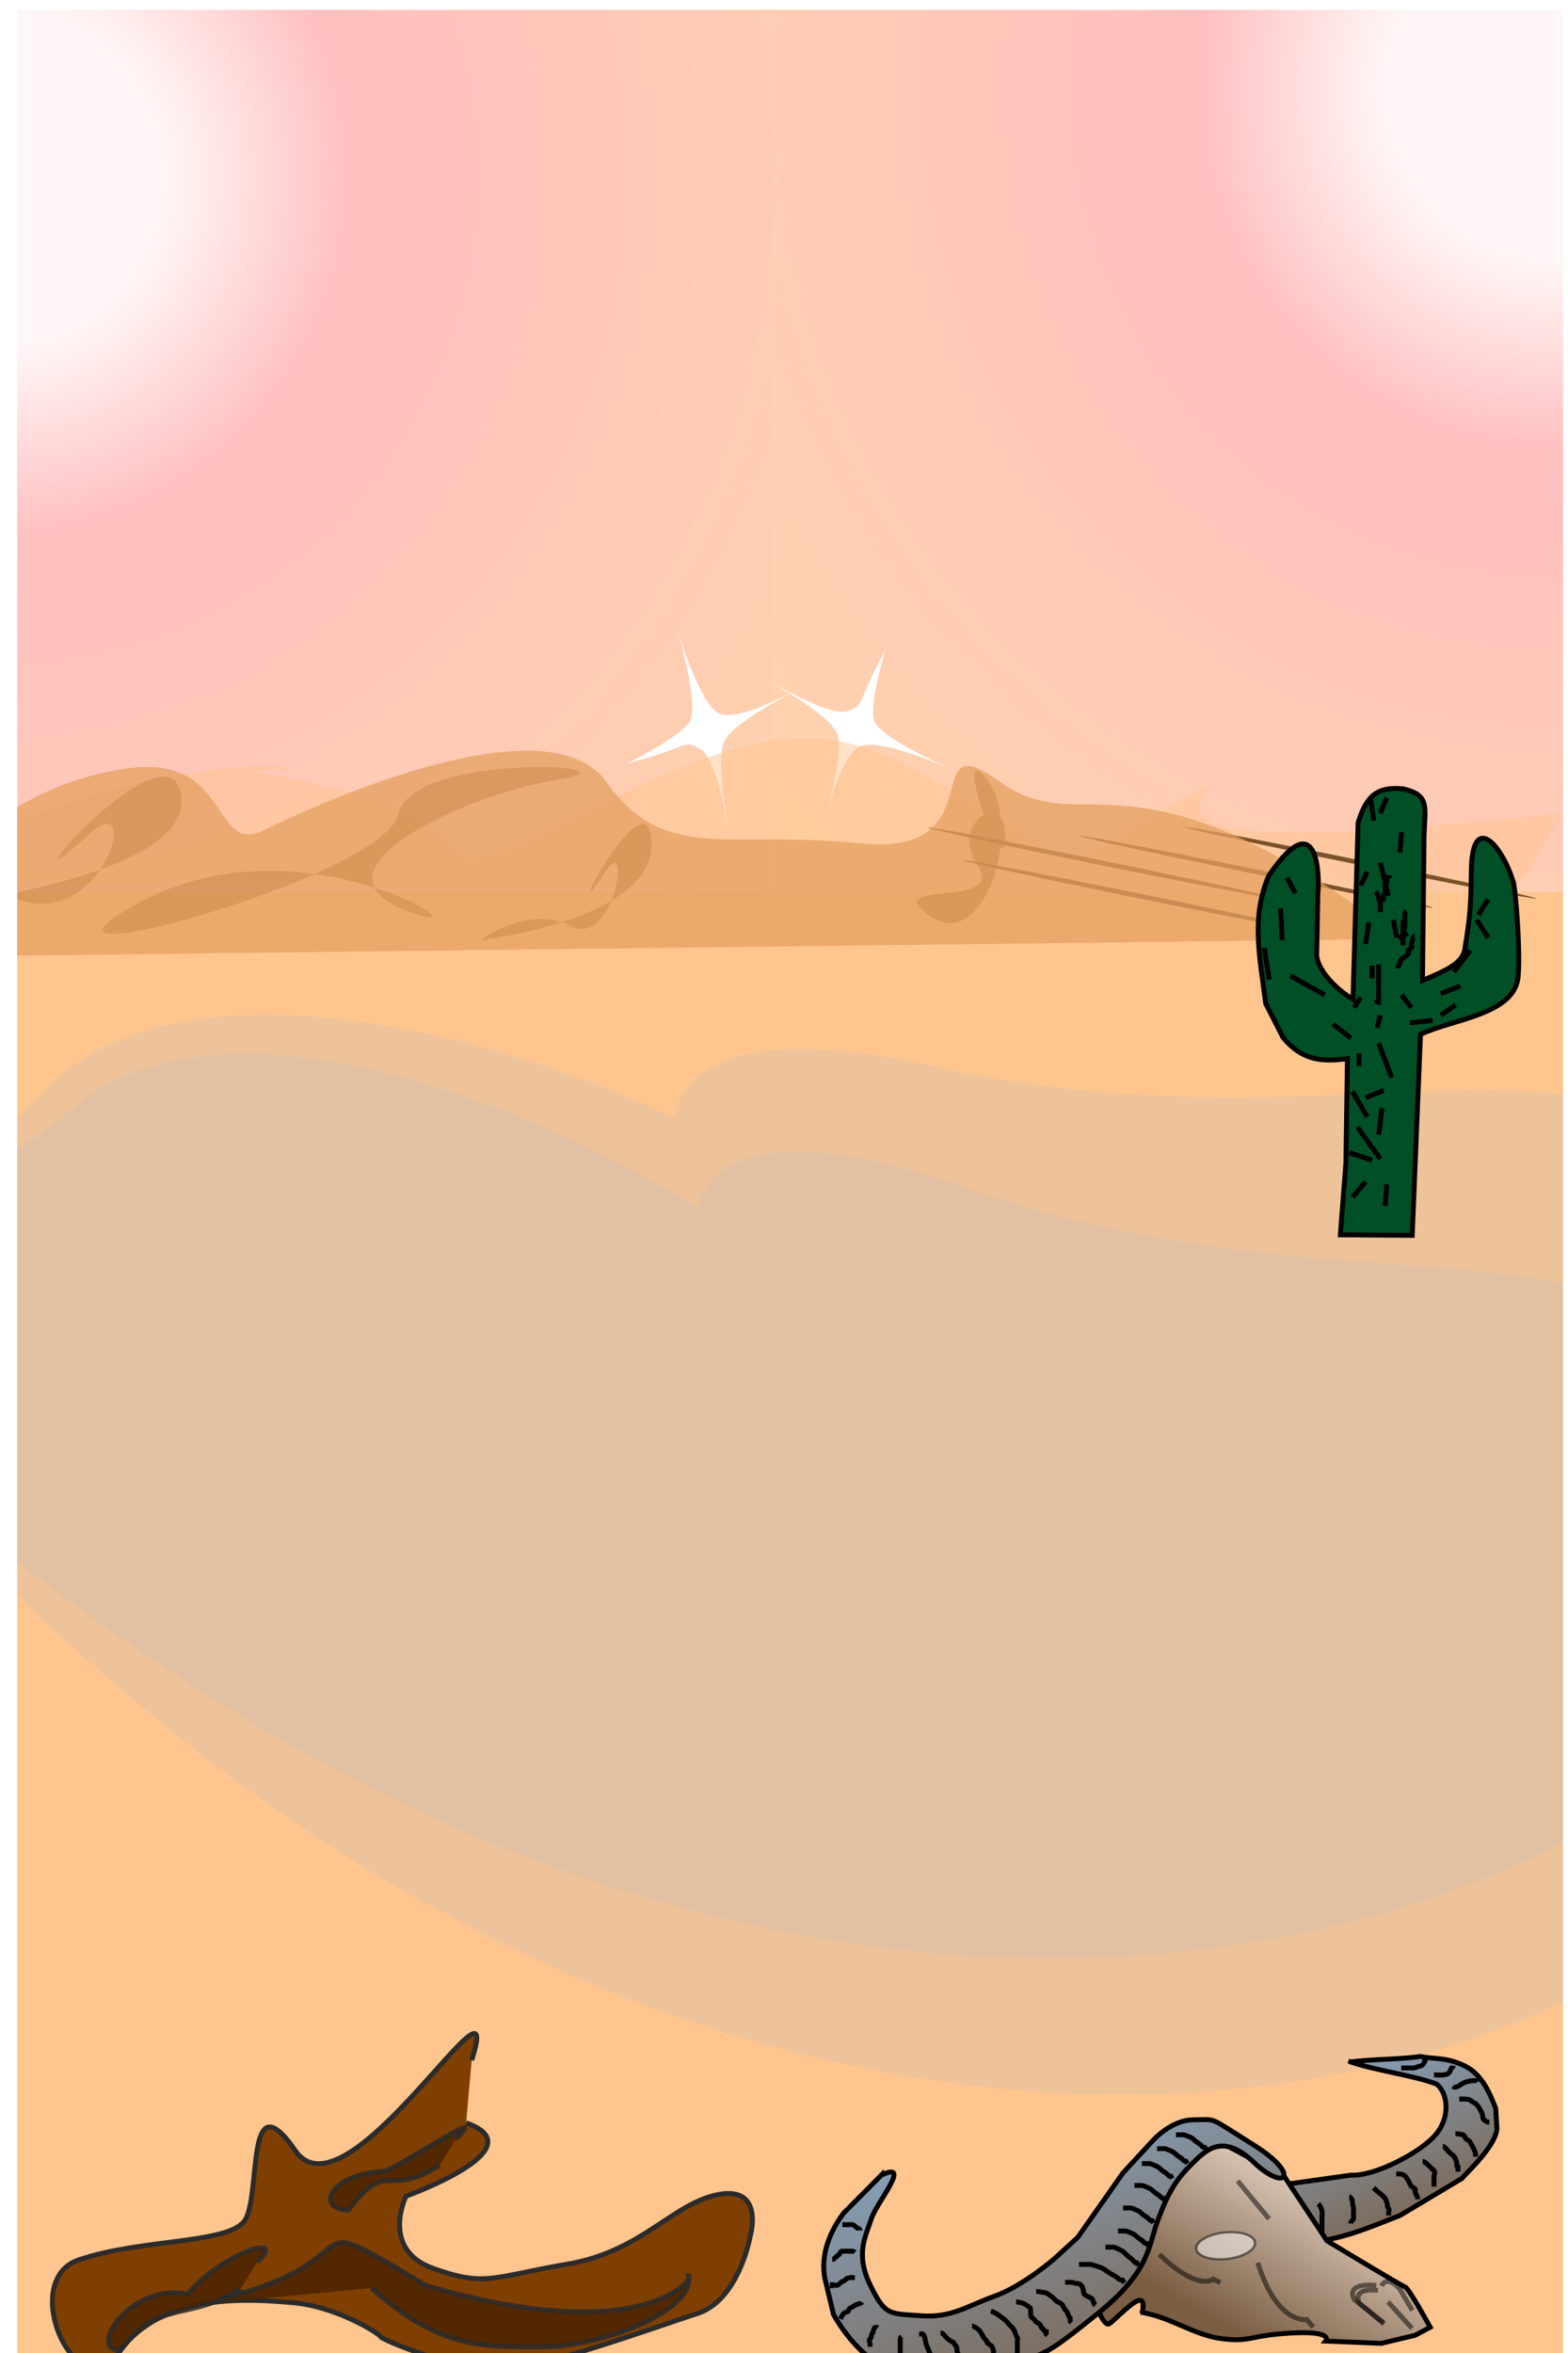<?xml version="1.0"?><svg width="320" height="480" xmlns="http://www.w3.org/2000/svg">
 <!-- Created with SVG-edit - http://svg-edit.googlecode.com/ -->
 <title>Desert Sky Background</title>
 <g>
  <title>Layer 1</title>
  <defs>
   <linearGradient y2="0" x2="0.359" y1="0.905" x1="0.605" id="svg_1">
    <stop offset="0.008" stop-opacity="0.996" stop-color="#5badad"/>
    <stop offset="1" stop-opacity="0.996" stop-color="#4876ba"/>
   </linearGradient>
   <filter id="svg_15_blur">
    <feGaussianBlur stdDeviation="1.4" in="SourceGraphic"/>
   </filter>
   <radialGradient r="1.125" cy="0.175" cx="0.2" spreadMethod="pad" id="svg_232">
    <stop offset="0.152" stop-opacity="0.996" stop-color="#fff4f4"/>
    <stop stop-opacity="0.996" offset="0.328" stop-color="#ffaaaa"/>
    <stop offset="1" stop-opacity="0.996" stop-color="#ffc58e"/>
   </radialGradient>
   <radialGradient x2="1" x1="1" r="1.125" cy="0.175" cx="0.8" spreadMethod="pad" id="svg_233">
    <stop offset="0.152" stop-opacity="0.996" stop-color="#fff4f4"/>
    <stop stop-opacity="0.996" offset="0.328" stop-color="#ffaaaa"/>
    <stop offset="1" stop-opacity="0.996" stop-color="#ffc58e"/>
   </radialGradient>
   <radialGradient r="1.125" cy="0.175" cx="0.2" spreadMethod="pad" id="svg_235">
    <stop offset="1" stop-opacity="0.996" stop-color="#ffc58e"/>
   </radialGradient>
   <radialGradient x2="1" x1="1" r="1.125" cy="0.175" cx="0.2" spreadMethod="pad" id="svg_241">
    <stop offset="1" stop-opacity="0.992" stop-color="#e5a060"/>
    <stop/>
   </radialGradient>
   <filter id="svg_255_blur">
    <feGaussianBlur stdDeviation="2.8" in="SourceGraphic"/>
   </filter>
   <linearGradient y1="0.897" x1="0.922" y2="0" x2="0.398" id="svg_388">
    <stop offset="0" stop-color="#7a5e44"/>
    <stop offset="1" stop-color="#85a1bb"/>
   </linearGradient>
   <linearGradient y1="0.815" x1="0.316" y2="0.159" x2="0.949" id="svg_415">
    <stop offset="0" stop-color="#7a5e44"/>
    <stop offset="1" stop-opacity="0.996" stop-color="#fff0e2"/>
   </linearGradient>
  </defs>
  <rect opacity="0.75" x="-42" y="1" id="svg_14" height="200" width="200" stroke-width="0" stroke="#000000" fill="url(#svg_232)"/>
  <rect id="svg_3" height="1" width="0" y="316" x="308" stroke-width="0" stroke="#000000" fill="url(#svg_1)"/>
  <rect id="svg_106" height="163" width="612" y="496" x="-145" stroke-width="0" stroke="#000000" fill="#ffffff"/>
  <rect opacity="0.75" id="svg_229" x="158" y="-17" height="200" width="200" stroke-width="0" stroke="#000000" fill="url(#svg_233)"/>
  <path transform="rotate(69.017, 174.762, 147.83)" id="svg_83" filter="url(#svg_15_blur)" d="m162.697,136.868c8.301,9.854 8.837,7.513 8.837,11.578c0,4.065 -12.452,13.549 -12.452,13.672c0,0.123 11.782,-10.223 16.201,-9.977c4.418,0.246 15.799,9.115 15.13,8.499c-0.669,-0.616 -11.381,-7.76 -11.247,-12.194c0.134,-4.434 10.443,-14.904 10.443,-14.904c0,0 -10.711,10.839 -14.326,10.593c-3.615,-0.246 -12.586,-7.267 -12.586,-7.267z" stroke-width="0" stroke="#000000" fill="#ffffff"/>
  <path id="svg_84" transform="rotate(-62.699, 143.855, 149.346)" filter="url(#svg_15_blur)" d="m130.946,138.22c8.882,10.001 9.455,7.625 9.455,11.751c0,4.125 -13.323,13.751 -13.323,13.876c0,0.125 12.607,-10.376 17.335,-10.126c4.728,0.25 16.905,9.251 16.189,8.625c-0.716,-0.625 -12.177,-7.875 -12.034,-12.376c0.143,-4.5 11.174,-15.126 11.174,-15.126c0,0 -11.461,11.001 -15.329,10.751c-3.868,-0.25 -13.467,-7.375 -13.467,-7.375z" stroke-width="0" stroke="#000000" fill="#ffffff"/>
  <rect id="svg_110" height="160" width="612" y="-158" x="-145" stroke-width="0" stroke="#000000" fill="#ffffff"/>
  <rect x="0" id="svg_234" y="182" height="316" width="320" stroke-width="0" stroke="#000000" fill="url(#svg_235)"/>
  <path id="svg_237" d="m-22,180c52,-30 92,-23 78,-23c-14,0 10,1 27,9c17,8 2,17 42,-3c40,-20 50,-13 74,1c24,14 15,14 37,2c22,-12 -1,0 15,3c16,3 65,-3 67,-3c2,0 -10,17 -10,17" opacity="0.5" stroke-width="0" stroke="#000000" fill="url(#svg_235)"/>
  <path id="svg_244" d="m114,159c19,-3 -30,-5.793 -32.75,7.164c-2.75,12.957 -86.25,35.664 -52.25,17.664c34,-18 74.353,9.929 53.588,1.786c-20.765,-8.143 12.412,-23.614 31.412,-26.614z" opacity="0.5" stroke-width="0" stroke="#000000" fill="#7f3f00"/>
  <path id="svg_245" d="m37,163.147c1,19 -70,23.999 -70,23.999c0,0 19.956,-9 37.21,-3.5c17.254,5.5 24.805,-23.5 13.996,-13.5c-21.618,19.999 17.794,-25.999 18.794,-6.999z" opacity="0.5" stroke-width="0" stroke="#000000" fill="#7f3f00"/>
  <path transform="rotate(-37.142, 195.981, 173.927)" id="svg_246" d="m209.343,165.135c0.372,12.26 -21.859,28.281 -26.074,15.485c-4.215,-12.795 13.247,8.157 13.86,-2.258c0.613,-10.415 12.954,-9.21 8.928,-2.758c-8.052,12.904 2.914,-22.729 3.286,-10.47z" opacity="0.5" stroke-width="0" stroke="#000000" fill="#7f3f00"/>
  <path id="svg_247" d="m132.999,171.986c0.5,15.702 -35.006,19.833 -35.006,19.833c0,0 9.98,-7.438 18.608,-2.892c8.628,4.545 12.405,-19.421 6.999,-11.157c-10.811,16.528 8.899,-21.486 9.399,-5.784z" opacity="0.5" stroke-width="0" stroke="#000000" fill="#7f3f00"/>
  <g id="svg_267" transform="rotate(0.598, 251.512, 179.458)" filter="url(#svg_255_blur)">
   <ellipse id="svg_268" transform="matrix(-0.81, -0.156, -0.289, 0.438, 26.46, 128.921)" ry="1" rx="44.5" cy="-3.167" cx="-308.782" stroke-width="0" stroke="#000000" fill="#7c522a"/>
   <ellipse id="svg_269" transform="matrix(-0.81, -0.156, -0.289, 0.438, 26.534, 132.877)" ry="1" rx="44.5" cy="1.333" cx="-284.282" stroke-width="0" stroke="#000000" fill="#7c522a"/>
   <ellipse id="svg_270" transform="matrix(-0.81, -0.156, -0.289, 0.438, 23.862, 138.428)" ry="1" rx="44.5" cy="-1.667" cx="-248.283" stroke-width="0" stroke="#000000" fill="#7c522a"/>
   <ellipse id="svg_271" transform="matrix(-0.81, -0.156, -0.289, 0.438, 28.314, 137.556)" ry="1" rx="44.5" cy="12.333" cx="-256.283" stroke-width="0" stroke="#000000" fill="#7c522a"/>
  </g>
  <path id="svg_239" d="m285.887,191.533c-54.529,-41.778 -64.474,-19.496 -81.794,-32.03c-17.319,-12.533 -0.486,15.318 -28.313,12.533c-27.827,-2.785 -40.097,4.178 -52.043,-12.533c-11.945,-16.711 -58.432,4.178 -69.599,9.748c-11.167,5.57 -6.73,-15.318 -27.799,-12.533c-21.07,2.785 -27.951,13.926 -44.73,18.104c-16.778,4.178 -50.161,-2.785 -52.259,-2.785c-2.097,0 10.486,23.674 10.486,23.674" opacity="0.75" stroke-width="0" stroke="#000000" fill="url(#svg_241)"/>
  <path opacity="0.25" id="svg_272" d="m-60,278c3,-55 27,-11 75,-52c48,-41 184,45 161,61c-23,16 -74,-78 20,-45c94,33 156,-9 181,77c25,86 -169,178 -347,30c-178,-148 151,-24 151,-24c0,0 -253,-23 -260,-56c-7,-33 149,0 149,0" stroke-width="0" stroke="#000000" fill="#bfbfbf"/>
  <path transform="rotate(-6.659, 154.002, 301.5)" id="svg_273" opacity="0.25" d="m-55.979,258.355c3,-55 27,-11 75,-52c48,-41 184,45 161,61c-23,16 -74,-78 20,-45c94,33 156,-9 181,77c25,86 -169,178 -347,30c-178,-148 151,-24 151,-24c0,0 -253,-23 -260,-56c-7,-33 149,0 149,0" stroke-width="0" stroke="#000000" fill="#bfbfbf"/>
  <rect id="svg_59" height="510" width="148" y="0" x="319" stroke-width="0" stroke="#000000" fill="#ffffff"/>
  <g id="svg_385">
   <path transform="rotate(76.066, 80.287, 454.176)" id="svg_277" d="m51.222,430.509c-20.23,-12.527 26.588,32.808 9.248,39.369c-17.34,6.562 8.092,8.948 11.56,13.72c3.468,4.772 -1.734,21.474 -0.578,34.597c1.156,13.123 30.055,7.755 20.23,-3.579c-9.826,-11.334 -4.046,-28.632 -1.156,-36.983c2.89,-8.351 10.404,-15.509 10.982,-15.509c0.578,0 9.826,-12.527 12.138,-20.878c2.312,-8.351 -0.578,-34.001 -1.156,-42.948c-0.578,-8.948 -12.716,-14.316 -12.716,-14.316c0,0 -9.248,-5.369 -9.826,4.176c-0.578,9.544 7.514,17.895 6.358,33.404c-1.156,15.509 0.578,17.299 -5.78,26.843c-6.358,9.544 -15.606,1.79 -15.606,1.79c0,0 -2.89,-28.632 -11.56,-15.509" stroke="#2b2b2b" fill="#7f3f00"/>
   <path id="svg_380" d="m39,470.25c41.615,-8 17.795,-22 47.955,-4c44.66,13 55.045,-1.75 53.545,-2c1.5,7 -17.55,14.5 -29.73,14.5c-12.18,0 -20.965,0.5 -34.965,-12" opacity="0.85" stroke="#2b2b2b" fill="#4c2400"/>
   <path id="svg_383" d="m49.107,466.862c-10.814,6.915 -16.622,1.935 -24.58,12.666c-6.959,-0.269 2.483,-14.004 13.733,-11.504c6.5,-8 20.945,-13.011 14.195,-6.511" opacity="0.85" stroke="#2b2b2b" fill="#4c2400"/>
   <path id="svg_384" d="m89.679,441.71c-10.814,6.915 -10.622,-1.565 -18.58,9.166c-6.959,-0.27 -3.768,-7.504 7.732,-8.004c7.75,-4 20.946,-13.011 14.196,-6.511" opacity="0.85" stroke="#2b2b2b" fill="#4c2400"/>
  </g>
  <g id="svg_442">
   <g id="svg_430">
    <path id="svg_416" d="m275.441,420.675c3.768,-0.627 10.619,-0.549 14.387,-1.175c2.997,0.627 5.138,0.078 8.992,1.881c3.854,1.802 5.395,6.191 6.423,8.698l0.257,4.232c-0.343,3.213 -4.796,7.601 -7.194,10.109l-12.589,7.523c-5.909,2.272 -10.79,4.545 -17.727,5.407l-14.644,1.646l5.652,-12.93l16.699,-2.351c4.796,0.313 14.473,-4.702 17.47,-8.463c2.997,-3.761 2.141,-8.463 0,-10.109c-4.967,-1.881 -13.017,-2.821 -17.984,-4.702" stroke="#000000" fill="url(#svg_388)"/>
    <path d="m263.88,450.296c0,0.235 -0.197,0.741 0,1.175c0.278,0.614 0.514,0.705 0.514,0.94c0,0.47 0,0.705 0,0.94c0,0.235 0,0.47 0,0.705c0,0.235 -0.075,0.304 -0.257,0.47c-0.182,0.166 -0.257,0.47 -0.257,0.705l-0.257,0.235l0,0.235" id="svg_417" stroke="#000000" fill="none"/>
    <path d="m269.018,449.591c0.257,0.235 0.507,0.387 0.771,1.41c0.118,0.458 0,0.94 0,1.646c0,0.705 0,0.94 0,1.175c0,0.235 0,0.47 0,0.705c0,0.235 0,0.47 0,0.94l0,0.235l-0.257,0l0,0.235" id="svg_418" stroke="#000000" fill="none"/>
    <path d="m275.955,447.945c-0.257,0.235 -0.132,0.429 0,0.94c0.059,0.229 0.118,1.103 0.257,1.41c0.098,0.217 0,0.47 0,0.705c0,0.235 0,0.47 0,0.705c0,0.235 0.098,0.723 0,0.94c-0.139,0.307 -0.514,0.47 -0.514,0.705l0,0.235" id="svg_419" stroke="#000000" fill="none"/>
    <path d="m280.322,446.3c0.257,0.235 0.466,0.519 1.028,0.94c0.716,0.537 1.409,1.134 1.541,1.646c0.118,0.458 0.257,0.705 0.257,0.94c0,0.47 0.075,0.539 0.257,0.705c0.182,0.166 0,0.705 0,0.94l0,0.235l0,0.235l0,-0.235" id="svg_420" stroke="#000000" fill="none"/>
    <path d="m284.947,443.479c0.514,0 1.075,-0.072 1.541,0.235c0.589,0.389 0.974,1.194 1.285,1.881c0.22,0.486 0.664,0.608 1.028,0.94c0.182,0.166 -0.098,0.488 0,0.705c0.278,0.614 0.514,0.94 0.514,1.175l0,0.235" id="svg_421" stroke="#000000" fill="none"/>
    <path d="m290.342,440.893c0.257,0 0.954,0.52 1.542,1.175c0.461,0.514 0.589,0.539 0.771,0.705c0.363,0.332 0,0.94 0,1.175c0,0.235 0,0.47 0,0.705c0,0.235 0,0.705 0,1.175l0,0.235" id="svg_422" stroke="#000000" fill="none"/>
    <path d="m294.453,437.837c0.257,0 0.697,0.52 1.285,1.175c0.461,0.514 0.889,0.633 1.028,0.94c0.098,0.217 0.257,0.235 0.257,0.47c0,0.235 0.257,0.235 0.257,0.94c0,0.235 0,0.705 0.257,0.705l0,0.235l0,0.47l0,0.235" id="svg_423" stroke="#000000" fill="none"/>
    <path d="m297.022,435.251c0.257,0 0.982,0.114 1.542,0.235c0.25,0.054 0.317,0.271 0.514,0.705c0.139,0.307 0.75,0.326 1.028,0.94c0.197,0.434 0.375,0.633 0.514,0.94c0.197,0.434 0.514,0.94 0.514,1.41l0,0.235l0,0.235" id="svg_424" stroke="#000000" fill="none"/>
    <path d="m297.793,428.198c0.257,0 0.514,0 1.028,0c1.028,0 1.285,0.235 1.542,0.47c0.257,0.235 0.692,0.279 1.028,0.705c0.212,0.27 0.415,0.488 0.514,0.705c0.139,0.307 0.375,0.633 0.514,0.94c0.197,0.434 0.159,0.958 0.257,1.175c0.139,0.307 0.771,0.705 1.028,0.705l0.257,0" id="svg_425" stroke="#000000" fill="none"/>
    <path d="m285.975,421.851c0.257,0 0.771,0 1.028,0c0.257,0 0.771,0 1.541,0c0.257,0 0.533,-0.145 0.771,-0.235c0.336,-0.127 0.544,-0.124 0.771,-0.235c0.817,-0.4 0.514,-1.175 0.771,-1.175l0,-0.235" id="svg_426" stroke="#000000" fill="none"/>
    <path d="m292.654,423.261c0.514,0 1.548,0.075 2.055,0c0.802,-0.119 0.846,-0.304 1.028,-0.47c0.182,-0.166 0.159,-0.253 0.257,-0.47c0.139,-0.307 0.257,-0.47 0.514,-0.705l0,-0.235" id="svg_427" stroke="#000000" fill="none"/>
    <path d="m296.508,425.612c0.257,0.235 0.719,0.175 1.028,0c0.691,-0.391 0.912,-0.695 1.798,-0.94c0.492,-0.136 1.028,-0.235 1.541,-0.235l0.257,0l0.257,0l0,0.235" id="svg_428" stroke="#000000" fill="none"/>
   </g>
   <path id="svg_413" d="m232.793,471.689c6.166,0.94 10.79,4.702 16.699,5.407c5.909,0.705 5.395,-0.705 14.13,-1.175c8.735,-0.47 6.937,1.646 6.937,1.646c0,0 11.304,0.47 11.304,0.47c0,0 6.937,-1.646 6.937,-1.646c0,0 3.083,-1.646 3.083,-1.646c0,0 -4.368,-7.993 -5.138,-8.228c-0.771,-0.235 -15.929,-9.403 -15.929,-9.403c0,0 -8.735,-13.165 -8.735,-13.165c0,0 -14.13,-7.523 -14.13,-7.523c0,0 -3.083,-0.705 -7.194,1.881c-4.111,2.586 -2.826,3.996 -7.194,6.817c-4.368,2.821 0.771,11.754 -6.68,13.635c-7.45,1.881 -2.312,16.456 -0.514,15.28c1.798,-1.175 8.221,-8.698 6.68,-2.116" stroke="#000000" fill="url(#svg_415)"/>
   <path id="svg_386" d="m179.869,443.714l-7.707,7.758c-2.74,3.683 -4.71,8.306 -3.854,13.165l1.798,7.523c6.166,10.814 15.929,15.516 25.691,13.4c9.763,-2.116 4.624,-0.705 11.304,-3.291c6.68,-2.586 6.166,-1.646 16.956,-10.344c10.79,-8.698 10.277,-13.87 12.332,-19.277c2.055,-5.407 3.597,-7.993 6.68,-11.049c3.083,-3.056 6.423,-6.582 12.846,-0.47c6.423,6.112 9.763,2.586 0,-3.526c-9.763,-6.112 -7.45,-5.172 -12.332,-5.172c-4.881,0 -8.735,4.702 -8.735,4.702c0,0 -5.652,6.112 -5.652,6.112c0,0 -4.624,6.582 -4.624,6.582c0,0 -4.624,6.582 -4.624,6.582c0,0 -4.624,4.232 -4.624,4.232c0,0 -6.423,5.642 -12.332,7.758c-5.909,2.116 -8.735,4.467 -15.158,3.996c-6.423,-0.47 -7.194,0 -10.277,-6.347c-3.083,-6.347 -0.771,-10.109 0.257,-13.4c1.028,-3.291 8.478,-11.989 2.055,-8.933z" stroke="#000000" fill="url(#svg_388)"/>
   <path d="m236.133,438.307c0.257,0 0.771,0 1.541,0c0.257,0 0.949,0.343 1.285,0.47c0.475,0.18 0.621,0.334 1.028,0.705c0.406,0.372 1.028,0.705 1.285,0.94c0.257,0.235 0.257,0.47 0.771,0.47l0.257,0.47" id="svg_391" stroke="#000000" fill="none"/>
   <path id="svg_392" d="m239.987,435.486c0.257,0 0.771,0 1.541,0c0.257,0 0.949,0.343 1.285,0.47c0.475,0.18 0.621,0.334 1.028,0.705c0.406,0.372 1.028,0.705 1.285,0.94c0.257,0.235 0.257,0.47 0.771,0.47l0.257,0.47" stroke="#000000" fill="none"/>
   <path id="svg_393" d="m233.05,441.363c0.257,0 0.771,0 1.541,0c0.257,0 0.949,0.343 1.285,0.47c0.475,0.18 0.621,0.334 1.028,0.705c0.406,0.372 1.028,0.705 1.285,0.94c0.257,0.235 0.257,0.47 0.771,0.47l0.257,0.47" stroke="#000000" fill="none"/>
   <path id="svg_394" d="m231.509,445.829c0.257,0 0.771,0 1.541,0c0.257,0 0.949,0.343 1.285,0.47c0.475,0.18 0.621,0.334 1.028,0.705c0.406,0.372 1.028,0.705 1.285,0.94c0.257,0.235 0.257,0.47 0.771,0.47l0.257,0.47" stroke="#000000" fill="none"/>
   <path id="svg_396" d="m228.169,455.115c0.257,0 0.771,0 1.541,0c0.257,0 0.949,0.343 1.285,0.47c0.475,0.18 0.621,0.334 1.028,0.705c0.406,0.372 1.028,0.705 1.285,0.94c0.257,0.235 0.257,0.47 0.771,0.47l0.257,0.47" stroke="#000000" fill="none"/>
   <path id="svg_397" d="m229.197,450.414c0.257,0 0.771,0 1.541,0c0.257,0 0.949,0.343 1.285,0.47c0.475,0.18 0.621,0.334 1.028,0.705c0.406,0.372 1.028,0.705 1.285,0.94c0.257,0.235 0.257,0.47 0.771,0.47l0.257,0.47" stroke="#000000" fill="none"/>
   <path id="svg_398" d="m225.6,458.407c0.278,0 0.835,0 1.67,0c0.278,0 1.028,0.422 1.392,0.579c0.514,0.221 0.673,0.41 1.113,0.868c0.44,0.457 1.113,0.868 1.392,1.157c0.278,0.289 0.278,0.579 0.835,0.579l0.278,0.579" stroke="#000000" fill="none"/>
   <path id="svg_399" d="m220.205,461.933c0.385,0 1.156,0 2.312,0c0.385,0 1.423,0.422 1.927,0.579c0.712,0.221 0.932,0.411 1.541,0.868c0.609,0.458 1.541,0.868 1.927,1.157c0.385,0.289 0.385,0.579 1.156,0.579l0.385,0.579" stroke="#000000" fill="none"/>
   <path d="m217.379,465.577c0.514,0 1.028,0 1.285,0c0.257,0 0.771,0.235 1.028,0.235c0.257,0 0.726,0.023 1.028,0.47c0.135,0.2 0.198,0.241 0.257,0.47c0.132,0.512 0.159,0.958 0.257,1.175c0.139,0.307 0.85,0.549 1.541,0.94c0.309,0.175 0.257,0.705 0.514,0.94l0,0.235l0.257,0.235" id="svg_400" stroke="#000000" fill="none"/>
   <path d="m211.47,467.457c0.514,0 0.996,0.116 1.798,0.235c0.507,0.075 1.075,0.633 1.541,0.94c0.295,0.194 0.692,0.813 1.028,0.94c0.237,0.09 0.295,0.111 0.514,0.235c0.489,0.276 0.632,0.633 0.771,0.94c0.098,0.217 0.332,0.539 0.514,0.705c0.363,0.332 0.257,0.94 0.771,1.41l0,0.47l0,0.235l0.257,0.235" id="svg_401" stroke="#000000" fill="none"/>
   <path d="m207.359,469.573c0.257,0 0.725,0.114 1.285,0.235c0.25,0.054 0.825,0.403 1.541,0.94c0.281,0.211 0.075,1.714 0.257,1.881c0.363,0.332 0.672,0.488 0.771,0.705c0.139,0.307 0.295,0.347 0.514,0.47c0.489,0.276 0.639,0.429 0.771,0.94c0.059,0.229 0.15,0.138 0.514,0.47c0.182,0.166 0,0.47 0.514,0.47l0,0.235l0,0.235l0.257,0.235" id="svg_402" stroke="#000000" fill="none"/>
   <path d="m202.221,471.454c0.771,0.235 1.339,0.638 2.055,1.175c0.562,0.422 1.285,0.94 1.541,1.41c0.257,0.47 0.878,0.531 1.285,1.646c0.081,0.223 0.118,0.398 0.257,0.705c0.098,0.217 0.075,0.304 0.257,0.47c0.182,0.166 0,0.47 0,0.705c0,0.235 0,0.47 0,0.94c0,0.47 0,0.94 0,1.411c0,0.235 0,0.47 0,0.705c0,0.47 0,0.705 0,0.94l0,-0.235" id="svg_403" stroke="#000000" fill="none"/>
   <path d="m198.367,474.51c0.257,0 0.928,0.305 1.542,0.94c0.38,0.394 0.771,1.411 1.028,1.646c0.257,0.235 0.514,0.47 0.514,0.705c0,0.235 0.332,0.304 0.514,0.47c0.182,0.166 0.375,0.163 0.514,0.47c0.098,0.217 0.118,0.398 0.257,0.705c0.098,0.217 0,0.47 0,0.705c0,0.235 0,0.47 0,0.705l0,0.235l0,0.235" id="svg_404" stroke="#000000" fill="none"/>
   <path d="m191.944,475.92c0.257,0 0.435,0.044 0.771,0.47c0.425,0.539 1.127,1.156 1.798,1.411c0.237,0.09 0.332,0.539 0.514,0.705c0.363,0.332 0.257,0.705 0.257,0.94c0,0.235 0.118,0.398 0.257,0.705c0.098,0.217 0,0.47 0,0.94c0,0.235 0,0.47 0,0.705l0,0.235l0,0.235" id="svg_405" stroke="#000000" fill="none"/>
   <path d="m187.577,476.155c0.257,0 0.589,-0.166 0.771,0c0.545,0.499 0.403,1.442 0.771,2.351c0.399,0.986 0.808,1.865 1.028,2.351c0.311,0.687 0.15,1.078 0.514,1.41c0.182,0.166 0.257,0.235 0.257,0.47c0,0.47 0,0.705 0,1.175l0,0.235l0,0.235l0,0.235" id="svg_406" stroke="#000000" fill="none"/>
   <path d="m183.98,476.626c-0.257,0.235 -0.257,0.47 -0.257,0.705c0,0.235 0,0.47 0,0.705c0,0.235 0,0.47 0,0.705c0,0.235 0,0.47 0,0.705c0,0.235 0,0.47 0,0.705c0,0.235 -0.257,0.235 -0.257,0.47c0,0.235 0,0.47 0,0.705c0,0.235 0,0.47 0,0.94l0,0.235l0,0.235" id="svg_407" stroke="#000000" fill="none"/>
   <path d="m178.842,474.275c0,0.235 -0.075,0.304 -0.257,0.47c-0.363,0.332 -0.332,1.009 -0.514,1.175c-0.182,0.166 -0.257,0.47 -0.257,0.705c0,0.235 -0.075,0.304 -0.257,0.47c-0.363,0.332 0,0.705 0,0.94l0,0.235l0,0.235l0,0.235" id="svg_408" stroke="#000000" fill="none"/>
   <path d="m175.927,469.651c-0.127,0.205 -0.305,0.162 -0.827,0.382c-0.33,0.139 -0.422,0.093 -0.827,0.382c-0.286,0.205 -0.827,0.382 -0.953,0.587c-0.127,0.205 -0.132,0.551 -0.38,0.614c-0.495,0.126 -0.7,0.178 -0.827,0.382c-0.127,0.205 -0.253,0.409 -0.38,0.614l-0.127,0.205l-0.127,0.205" id="svg_409" stroke="#000000" fill="none"/>
   <path d="m174.474,464.636c-0.257,0 -0.79,-0.09 -1.028,0c-0.336,0.127 -0.589,0.069 -0.771,0.235c-0.182,0.166 -0.178,0.343 -0.514,0.47c-0.237,0.09 -0.332,0.069 -0.514,0.235c-0.182,0.166 -0.332,0.304 -0.514,0.47c-0.363,0.332 -1.028,0 -1.285,0l0,0.235l0.257,0" id="svg_410" stroke="#000000" fill="none"/>
   <path d="m175.502,454.998c0,-0.235 -0.039,-0.29 -0.514,-0.47c-0.336,-0.127 -0.469,-0.584 -1.028,-0.705c-0.25,-0.054 -0.514,0 -0.771,0c-0.514,0 -0.771,0 -1.028,0l-0.257,0" id="svg_411" stroke="#000000" fill="none"/>
   <path d="m174.474,459.464c-0.257,-0.235 -0.514,-0.235 -0.771,-0.235c-0.257,0 -0.514,0 -0.771,0c-0.257,0 -0.514,0 -0.771,0c-0.257,0 -0.639,-0.041 -0.771,0.47c-0.059,0.229 -0.332,0.304 -0.514,0.47c-0.182,0.166 -0.257,0.235 -0.514,0.47l-0.257,0.235l-0.257,0" id="svg_412" stroke="#000000" fill="none"/>
   <ellipse transform="matrix(0.51, -0.059, 0.065, 0.466, -161.802, 99.825)" opacity="0.5" ry="5.75" rx="11.75" id="svg_431" cy="857.302" cx="698.44" stroke="#000000" fill="#ffffff"/>
   <line id="svg_434" y2="452.647" x2="258.999" y1="444.889" x1="252.576" opacity="0.5" stroke="#000000" fill="none"/>
   <path id="svg_436" d="m256.686,461.58c3.932,12.695 9.994,11.598 9.994,11.598c0,0 1.311,1.567 1.311,1.567" opacity="0.5" stroke="#000000" fill="none"/>
   <path id="svg_437" d="m236.585,459.872c8.06,7.719 10.994,5.069 10.994,5.069c0,0 1.463,0.697 1.463,0.697" opacity="0.5" stroke="#000000" fill="none"/>
   <path id="svg_438" d="m280.892,466.217c-6.836,-0.612 -4.458,2.937 -4.458,2.937c0,0 5.944,4.651 5.944,4.651" opacity="0.5" stroke="#000000" fill="none"/>
   <path id="svg_439" d="m281.222,467.219c-5.728,-0.556 -3.736,2.667 -3.736,2.667c0,0 4.981,4.222 4.981,4.222" opacity="0.5" stroke="#000000" fill="none"/>
   <path id="svg_440" d="m281.951,466.337c1.079,-2.336 3.62,0.478 3.62,0.478c0,0 2.663,4.502 2.663,4.502" opacity="0.5" stroke="#000000" fill="none"/>
   <line id="svg_441" y2="474.98" x2="288.158" y1="469.573" x1="283.277" opacity="0.5" stroke="#000000" fill="none"/>
  </g>
  <g id="svg_443">
   <path id="svg_337" d="m258.948,178.616c-3.773,8.695 -1.725,17.136 -0.647,26.084l3.542,6.955c4.166,4.987 8.332,4.902 13.145,4.31l-0.318,21.344l-1.129,14.592l14.666,0.104l1.691,-40.999c6.642,-3.143 19.106,-4.004 19.926,-11.712c0.507,-5.767 -0.633,-19.24 -1.096,-19.681c-2.28,-7.314 -8.478,-14.398 -8.469,-1.369c-0.061,6.587 -0.314,9.301 -1.252,14.951c-0.207,3.286 -3.971,4.797 -8.706,6.815l0.323,-29.581c0.221,-6.123 1.089,-8.189 -4.189,-9.493c-5.028,-0.508 -7.469,1.013 -9.263,6.846l-1.05,36.064c-3.12,-1.828 -6.886,-5.43 -7.418,-8.78l0.244,-12.817c0.332,-2.817 0.341,-18.821 -10,-3.631z" stroke="#000000" fill="#004f26"/>
   <path id="svg_338" d="m280.694,181.947c0.334,0.259 0.498,0.487 0.667,1.297c0.053,0.256 0.334,0.778 0.334,1.297c0,0.259 0,0.519 0,0.778l0,0.259l0,0.259l0,0.259" stroke="#000000" fill="none"/>
   <path id="svg_339" d="m288.698,191.026c-0.333,0 -0.257,0.266 -0.333,0.519c-0.171,0.564 -0.333,0.778 -0.333,1.038c0,0.259 0.236,0.595 0,0.778c-0.472,0.367 -0.667,0.259 -0.667,0.519c0,0.259 0.236,0.595 0,0.778c-0.472,0.367 -0.431,0.335 -0.667,0.519c-0.236,0.183 -0.431,0.335 -0.667,0.519c-0.236,0.183 -0.334,0.519 -0.334,0.778c0,0.259 -0.333,0.259 -0.333,0.778l0,0.259" stroke="#000000" fill="none"/>
   <path id="svg_340" d="m283.696,178.575c0,0.259 -0.667,0.259 -0.667,0.519c0,0.259 0,0.519 0,0.778c0,0.259 -0.334,0.259 -0.334,0.519c0,0.259 0,0.519 0,0.778c0,0.259 0,0.519 0,0.778c0,0.259 -0.153,0.439 -0.333,0.778c-0.128,0.24 0,0.519 0,0.778l-0.334,0.259l0,0.259" stroke="#000000" fill="none"/>
   <path id="svg_341" d="m281.361,196.733c0,0.259 0,1.297 0,2.335c0,0.519 0,1.038 0,1.297c0,0.519 0,0.778 0,1.038c0,0.259 0,0.519 0,0.778c0,0.259 0,0.519 0,0.778c0,0.259 0,0.519 0,0.778c0,0.259 0,0.519 0,0.778l-0.334,0l0,0.259" stroke="#000000" fill="none"/>
   <path id="svg_342" d="m287.031,185.838c-0.333,0.259 -0.333,0.519 -0.333,0.778c0,0.259 0,0.519 0,0.778c0,0.259 -0.333,0.519 -0.333,0.778c0,0.259 0,0.519 0,0.778c0,0.259 0,0.519 0,0.778c0,0.259 0,0.519 0,0.778c0,0.259 0,0.519 0,0.778c0,0.259 0,0.519 0,0.778l0,0.259l0,0.259" stroke="#000000" fill="none"/>
   <path id="svg_343" d="m286.697,187.654c0,0.259 0,0.519 0,0.778c0,0.259 0,0.519 0,0.778c0,0.259 -0.333,0.519 -0.333,0.778c0,0.519 0,0.778 0,1.038c0,0.259 0,0.519 0,0.778c0,0.259 0,0.519 0,0.778l0,0.259" stroke="#000000" fill="none"/>
   <path id="svg_344" d="m287.347,190.408c-0.562,0.279 -0.843,0.419 -1.124,0.559l-0.281,0.14l-0.281,0.14l-0.281,0.14" stroke="#000000" fill="none"/>
   <line id="svg_345" y2="167.421" x2="280.361" y1="162.752" x1="279.694" stroke="#000000" fill="none"/>
   <line id="svg_346" y2="192.583" x2="278.693" y1="188.173" x1="279.36" stroke="#000000" fill="none"/>
   <line id="svg_347" y2="182.726" x2="283.362" y1="175.981" x1="281.695" stroke="#000000" fill="none"/>
   <line id="svg_348" y2="191.805" x2="261.684" y1="185.32" x1="261.351" stroke="#000000" fill="none"/>
   <line id="svg_349" y2="202.959" x2="270.355" y1="199.068" x1="263.352" stroke="#000000" fill="none"/>
   <line id="svg_350" y2="199.586" x2="280.027" y1="196.993" x1="280.027" stroke="#000000" fill="none"/>
   <line id="svg_351" y2="191.286" x2="285.03" y1="187.654" x1="284.363" stroke="#000000" fill="none"/>
   <line id="svg_352" y2="180.65" x2="277.692" y1="177.797" x1="279.027" stroke="#000000" fill="none"/>
   <line id="svg_353" y2="173.906" x2="285.697" y1="169.756" x1="286.03" stroke="#000000" fill="none"/>
   <line id="svg_354" y2="165.865" x2="281.695" y1="162.752" x1="283.029" stroke="#000000" fill="none"/>
   <line id="svg_355" y2="182.207" x2="264.352" y1="179.094" x1="262.685" stroke="#000000" fill="none"/>
   <line id="svg_356" y2="199.846" x2="259.016" y1="193.361" x1="258.016" stroke="#000000" fill="none"/>
   <line id="svg_357" y2="211.778" x2="275.691" y1="208.925" x1="272.023" stroke="#000000" fill="none"/>
   <line id="svg_358" y2="209.703" x2="281.028" y1="207.109" x1="281.695" stroke="#000000" fill="none"/>
   <line id="svg_359" y2="205.553" x2="276.358" y1="203.477" x1="277.692" stroke="#000000" fill="none"/>
   <line id="svg_361" y2="186.617" x2="301.705" y1="183.504" x1="303.706" stroke="#000000" fill="none"/>
   <line id="svg_363" y2="191.286" x2="303.706" y1="187.654" x1="301.371" stroke="#000000" fill="none"/>
   <line id="svg_364" y2="198.29" x2="296.702" y1="193.88" x1="300.037" stroke="#000000" fill="none"/>
   <line id="svg_366" y2="202.699" x2="294.034" y1="201.143" x1="298.036" stroke="#000000" fill="none"/>
   <line id="svg_367" y2="205.553" x2="288.031" y1="202.959" x1="286.03" stroke="#000000" fill="none"/>
   <line id="svg_368" y2="207.109" x2="294.034" y1="205.034" x1="297.036" stroke="#000000" fill="none"/>
   <line id="svg_369" y2="208.147" x2="292.367" y1="208.665" x1="287.698" stroke="#000000" fill="none"/>
   <line id="svg_370" y2="219.82" x2="284.029" y1="212.816" x1="281.361" stroke="#000000" fill="none"/>
   <line id="svg_371" y2="217.485" x2="277.359" y1="214.891" x1="277.359" stroke="#000000" fill="none"/>
   <line id="svg_372" y2="222.413" x2="282.362" y1="223.97" x1="278.693" stroke="#000000" fill="none"/>
   <line id="svg_373" y2="227.861" x2="279.027" y1="222.673" x1="276.025" stroke="#000000" fill="none"/>
   <line id="svg_374" y2="231.492" x2="281.361" y1="226.045" x1="282.028" stroke="#000000" fill="none"/>
   <line id="svg_375" y2="236.421" x2="281.695" y1="229.936" x1="277.025" stroke="#000000" fill="none"/>
   <line id="svg_376" y2="244.203" x2="276.025" y1="241.09" x1="278.693" stroke="#000000" fill="none"/>
   <line id="svg_377" y2="246.019" x2="282.695" y1="241.609" x1="283.029" stroke="#000000" fill="none"/>
   <line id="svg_378" y2="236.68" x2="280.027" y1="235.124" x1="275.358" stroke="#000000" fill="none"/>
  </g>
  <rect id="svg_395" height="508" width="148" y="1.25" x="-144.5" stroke-width="0" stroke="#000000" fill="#ffffff"/>
 </g>
</svg>